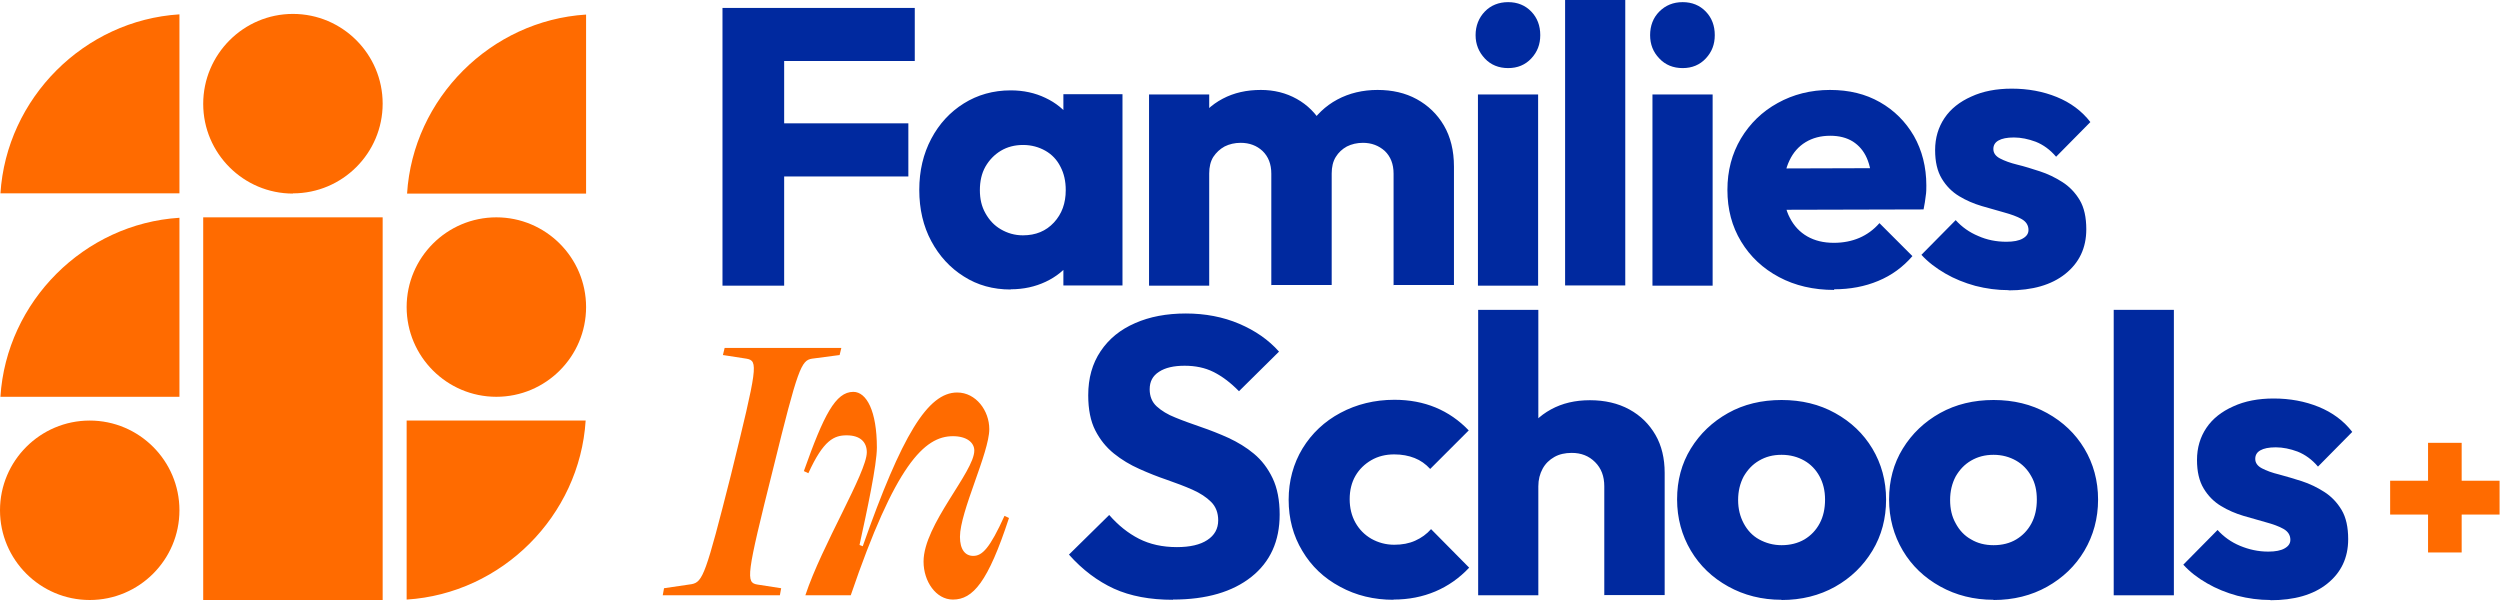 <?xml version="1.0" encoding="UTF-8"?> <svg xmlns="http://www.w3.org/2000/svg" width="300" height="73" viewBox="0 0 300 73"><g fill="none" fill-rule="evenodd"><path fill="#00299F" fill-rule="nonzero" d="M86.698 34.253 86.698.951 94.099.951 94.099 34.278 86.698 34.278 86.698 34.253ZM92.351 7.298 92.351.951 109.773.951 109.773 7.323 92.351 7.323 92.351 7.298ZM92.351 21.173 92.351 14.801 109.002 14.801 109.002 21.173 92.351 21.173ZM121.285 34.741C119.178 34.741 117.302 34.227 115.657 33.173 114.013 32.146 112.702 30.707 111.752 28.934 110.801 27.161 110.313 25.105 110.313 22.792 110.313 20.48 110.801 18.45 111.752 16.651 112.702 14.852 114.013 13.439 115.657 12.411 117.302 11.383 119.178 10.844 121.285 10.844 122.827 10.844 124.214 11.152 125.448 11.743 126.707 12.334 127.709 13.156 128.505 14.21 129.302 15.264 129.739 16.471 129.816 17.807L129.816 27.726C129.713 29.088 129.302 30.296 128.531 31.349 127.76 32.403 126.732 33.225 125.473 33.816 124.214 34.407 122.827 34.715 121.285 34.715L121.285 34.741ZM122.749 28.24C124.291 28.24 125.525 27.726 126.475 26.698 127.426 25.67 127.889 24.386 127.889 22.818 127.889 21.739 127.683 20.814 127.246 19.991 126.835 19.169 126.218 18.527 125.448 18.09 124.677 17.653 123.777 17.396 122.775 17.396 121.773 17.396 120.874 17.628 120.103 18.09 119.332 18.552 118.715 19.195 118.253 19.991 117.79 20.814 117.585 21.765 117.585 22.818 117.585 23.872 117.79 24.771 118.253 25.593 118.715 26.416 119.306 27.058 120.103 27.52 120.899 27.983 121.773 28.24 122.749 28.24ZM127.606 34.278 127.606 28.086 128.685 22.51 127.606 16.934 127.606 11.306 134.698 11.306 134.698 34.253 127.606 34.253 127.606 34.278ZM137.884 34.253 137.884 11.332 145.105 11.332 145.105 34.279 137.884 34.279 137.884 34.253ZM152.557 34.253 152.557 20.84C152.557 19.683 152.197 18.784 151.503 18.116 150.809 17.473 149.936 17.139 148.882 17.139 148.163 17.139 147.52 17.294 146.955 17.576 146.39 17.885 145.953 18.296 145.593 18.835 145.259 19.375 145.105 20.043 145.105 20.814L142.33 19.581C142.33 17.756 142.715 16.189 143.512 14.878 144.308 13.568 145.362 12.566 146.724 11.846 148.086 11.127 149.602 10.793 151.298 10.793 152.891 10.793 154.33 11.152 155.615 11.872 156.899 12.591 157.902 13.593 158.672 14.904 159.418 16.189 159.803 17.73 159.803 19.529L159.803 34.202 152.582 34.202 152.557 34.253ZM167.229 34.253 167.229 20.84C167.229 19.683 166.869 18.784 166.176 18.116 165.456 17.473 164.582 17.139 163.555 17.139 162.835 17.139 162.193 17.294 161.627 17.576 161.062 17.885 160.625 18.296 160.291 18.835 159.957 19.375 159.803 20.043 159.803 20.814L155.64 20.249C155.692 18.296 156.18 16.625 157.028 15.212 157.902 13.825 159.032 12.72 160.471 11.949 161.91 11.178 163.529 10.793 165.302 10.793 167.075 10.793 168.642 11.152 170.004 11.897 171.366 12.643 172.471 13.696 173.268 15.058 174.064 16.42 174.475 18.064 174.475 19.992L174.475 34.202 167.255 34.202 167.229 34.253ZM180.976 8.171C179.846 8.171 178.895 7.786 178.176 7.015 177.456 6.244 177.071 5.319 177.071 4.214 177.071 3.109 177.456 2.133 178.176 1.387 178.895.642 179.846.257 180.976.257 182.107.257 183.032.642 183.752 1.387 184.471 2.133 184.831 3.083 184.831 4.214 184.831 5.345 184.471 6.244 183.752 7.015 183.032 7.786 182.107 8.171 180.976 8.171ZM177.353 34.278 177.353 11.332 184.574 11.332 184.574 34.278 177.353 34.278Z"></path><polygon fill="#00299F" fill-rule="nonzero" points="187.812 34.253 187.812 0 195.032 0 195.032 34.253"></polygon><path fill="#00299F" fill-rule="nonzero" d="M201.919 8.171C200.788 8.171 199.837 7.786 199.118 7.015 198.373 6.244 198.013 5.319 198.013 4.214 198.013 3.109 198.373 2.133 199.118 1.387 199.863.642 200.788.257 201.919.257 203.049.257 203.974.642 204.694 1.387 205.413 2.133 205.773 3.083 205.773 4.214 205.773 5.345 205.413 6.244 204.694 7.015 203.974 7.786 203.049 8.171 201.919 8.171ZM198.295 34.278 198.295 11.332 205.516 11.332 205.516 34.278 198.295 34.278ZM220.111 34.792C217.619 34.792 215.409 34.279 213.482 33.251 211.555 32.223 210.039 30.81 208.934 28.985 207.829 27.161 207.289 25.105 207.289 22.793 207.289 20.48 207.829 18.45 208.908 16.625 209.987 14.827 211.452 13.388 213.328 12.36 215.178 11.332 217.285 10.793 219.597 10.793 221.91 10.793 223.863 11.281 225.585 12.257 227.306 13.234 228.668 14.595 229.67 16.317 230.647 18.039 231.161 20.043 231.161 22.253 231.161 22.664 231.161 23.101 231.083 23.538 231.032 24 230.955 24.514 230.827 25.131L211.041 25.182 211.041 20.223 227.743 20.172 224.634 22.253C224.608 20.942 224.403 19.837 224.017 18.964 223.632 18.09 223.066 17.448 222.347 16.985 221.602 16.523 220.702 16.291 219.623 16.291 218.492 16.291 217.516 16.548 216.668 17.062 215.82 17.576 215.178 18.321 214.741 19.246 214.278 20.197 214.047 21.328 214.047 22.69 214.047 24.052 214.278 25.208 214.792 26.159 215.28 27.109 215.974 27.855 216.874 28.369 217.773 28.882 218.827 29.139 220.06 29.139 221.191 29.139 222.218 28.934 223.118 28.548 224.017 28.163 224.839 27.572 225.533 26.775L229.49 30.733C228.36 32.043 226.998 33.045 225.379 33.713 223.786 34.381 222.013 34.715 220.086 34.715L220.111 34.792ZM241.028 34.818C239.666 34.818 238.355 34.638 237.045 34.304 235.734 33.944 234.527 33.456 233.422 32.814 232.317 32.171 231.34 31.426 230.57 30.578L234.681 26.416C235.426 27.238 236.325 27.88 237.379 28.317 238.407 28.779 239.537 29.011 240.771 29.011 241.619 29.011 242.287 28.882 242.724 28.625 243.186 28.368 243.418 28.034 243.418 27.598 243.418 27.032 243.135 26.595 242.595 26.287 242.056 25.979 241.336 25.722 240.488 25.49 239.64 25.259 238.741 25.002 237.79 24.72 236.839 24.437 235.94 24.052 235.092 23.538 234.244 23.024 233.55 22.33 233.011 21.43 232.471 20.531 232.214 19.401 232.214 18.013 232.214 16.548 232.6 15.264 233.345 14.159 234.09 13.054 235.169 12.206 236.557 11.589 237.944 10.947 239.563 10.638 241.413 10.638 243.366 10.638 245.165 10.972 246.809 11.64 248.454 12.308 249.816 13.311 250.844 14.647L246.732 18.809C246.013 17.962 245.191 17.37 244.291 17.011 243.392 16.677 242.518 16.497 241.67 16.497 240.822 16.497 240.231 16.625 239.82 16.857 239.409 17.088 239.203 17.422 239.203 17.884 239.203 18.347 239.46 18.732 240 19.015 240.54 19.298 241.233 19.555 242.081 19.76 242.929 19.966 243.829 20.248 244.779 20.557 245.73 20.865 246.63 21.302 247.477 21.842 248.325 22.381 249.019 23.101 249.559 24 250.098 24.899 250.355 26.081 250.355 27.52 250.355 29.756 249.507 31.529 247.837 32.865 246.167 34.201 243.88 34.844 241.028 34.844L241.028 34.818ZM140.737 71.974C138.013 71.974 135.649 71.537 133.67 70.638 131.717 69.739 129.893 68.377 128.274 66.552L133.105 61.798C134.184 63.032 135.366 63.983 136.677 64.651 137.987 65.319 139.503 65.653 141.225 65.653 142.792 65.653 144.026 65.37 144.874 64.805 145.747 64.24 146.184 63.443 146.184 62.441 146.184 61.542 145.901 60.796 145.336 60.231 144.771 59.666 144.026 59.178 143.101 58.766 142.176 58.355 141.148 57.97 140.043 57.584 138.912 57.199 137.807 56.762 136.728 56.274 135.623 55.786 134.595 55.169 133.67 54.424 132.745 53.679 132 52.754 131.435 51.649 130.869 50.544 130.587 49.13 130.587 47.434 130.587 45.379 131.075 43.632 132.077 42.141 133.079 40.651 134.441 39.546 136.214 38.775 137.961 38.004 139.991 37.619 142.304 37.619 144.617 37.619 146.775 38.03 148.702 38.852 150.63 39.674 152.223 40.779 153.482 42.193L148.677 46.946C147.674 45.918 146.647 45.148 145.619 44.634 144.591 44.12 143.435 43.889 142.15 43.889 140.865 43.889 139.837 44.12 139.092 44.608 138.321 45.096 137.961 45.79 137.961 46.715 137.961 47.563 138.244 48.257 138.809 48.771 139.375 49.285 140.12 49.747 141.045 50.107 141.97 50.492 142.998 50.852 144.103 51.237 145.233 51.623 146.338 52.06 147.418 52.548 148.522 53.062 149.55 53.679 150.475 54.45 151.4 55.22 152.146 56.197 152.711 57.379 153.276 58.561 153.559 60.026 153.559 61.747 153.559 64.933 152.428 67.426 150.167 69.225 147.906 71.023 144.771 71.948 140.762 71.948L140.737 71.974ZM167.229 71.974C164.865 71.974 162.732 71.46 160.805 70.407 158.878 69.379 157.362 67.94 156.283 66.115 155.178 64.291 154.638 62.235 154.638 59.974 154.638 57.713 155.203 55.632 156.308 53.807 157.413 52.008 158.929 50.569 160.857 49.542 162.784 48.514 164.942 47.974 167.332 47.974 169.131 47.974 170.775 48.282 172.266 48.899 173.756 49.516 175.092 50.441 176.248 51.649L171.623 56.274C171.084 55.683 170.467 55.246 169.747 54.963 169.028 54.681 168.231 54.527 167.306 54.527 166.278 54.527 165.353 54.758 164.557 55.22 163.76 55.683 163.118 56.3 162.655 57.096 162.193 57.893 161.961 58.843 161.961 59.897 161.961 60.951 162.193 61.901 162.655 62.724 163.118 63.546 163.76 64.188 164.557 64.651 165.379 65.113 166.304 65.37 167.306 65.37 168.257 65.37 169.079 65.216 169.824 64.882 170.57 64.548 171.212 64.085 171.726 63.495L176.3 68.12C175.118 69.379 173.756 70.33 172.24 70.972 170.724 71.614 169.054 71.948 167.203 71.948L167.229 71.974ZM177.379 71.435 177.379 37.182 184.6 37.182 184.6 71.435 177.379 71.435ZM192.514 71.435 192.514 58.356C192.514 57.148 192.154 56.197 191.409 55.452 190.664 54.707 189.739 54.347 188.608 54.347 187.812 54.347 187.118 54.501 186.527 54.835 185.936 55.169 185.448 55.632 185.114 56.248 184.779 56.865 184.6 57.559 184.6 58.356L181.824 56.994C181.824 55.195 182.21 53.627 182.955 52.266 183.7 50.904 184.754 49.876 186.116 49.131 187.478 48.386 189.019 48.026 190.792 48.026 192.565 48.026 194.158 48.386 195.52 49.131 196.882 49.876 197.91 50.904 198.655 52.188 199.4 53.473 199.76 55.015 199.76 56.737L199.76 71.409 192.54 71.409 192.514 71.435ZM213.79 71.974C211.426 71.974 209.293 71.435 207.392 70.381 205.49 69.328 203.974 67.889 202.895 66.064 201.816 64.24 201.251 62.184 201.251 59.923 201.251 57.662 201.79 55.632 202.895 53.833 204 52.034 205.49 50.621 207.366 49.568 209.242 48.514 211.4 48 213.79 48 216.18 48 218.313 48.514 220.214 49.568 222.116 50.621 223.606 52.034 224.685 53.833 225.764 55.632 226.33 57.687 226.33 59.949 226.33 62.21 225.79 64.266 224.685 66.09 223.58 67.914 222.09 69.353 220.214 70.407 218.338 71.46 216.18 72 213.79 72L213.79 71.974ZM213.79 65.422C214.818 65.422 215.743 65.191 216.54 64.728 217.31 64.266 217.927 63.623 218.364 62.801 218.801 61.979 219.006 61.028 219.006 59.949 219.006 58.869 218.775 57.944 218.338 57.148 217.902 56.351 217.285 55.709 216.514 55.272 215.743 54.835 214.844 54.578 213.79 54.578 212.737 54.578 211.889 54.809 211.092 55.272 210.296 55.734 209.705 56.377 209.242 57.173 208.805 57.996 208.574 58.947 208.574 60 208.574 61.053 208.805 61.979 209.242 62.801 209.679 63.623 210.296 64.291 211.092 64.728 211.889 65.165 212.788 65.422 213.79 65.422ZM239.229 71.974C236.865 71.974 234.732 71.435 232.831 70.381 230.929 69.328 229.413 67.889 228.334 66.064 227.255 64.24 226.69 62.184 226.69 59.923 226.69 57.662 227.229 55.632 228.334 53.833 229.439 52.034 230.929 50.621 232.805 49.568 234.707 48.514 236.839 48 239.229 48 241.619 48 243.752 48.514 245.653 49.568 247.555 50.621 249.045 52.034 250.124 53.833 251.203 55.632 251.769 57.687 251.769 59.949 251.769 62.21 251.203 64.266 250.124 66.09 249.045 67.914 247.529 69.353 245.653 70.407 243.777 71.46 241.619 72 239.229 72L239.229 71.974ZM239.229 65.422C240.257 65.422 241.182 65.191 241.953 64.728 242.724 64.266 243.34 63.623 243.777 62.801 244.214 61.979 244.42 61.028 244.42 59.949 244.42 58.869 244.214 57.944 243.752 57.148 243.315 56.351 242.698 55.709 241.927 55.272 241.156 54.835 240.257 54.578 239.229 54.578 238.201 54.578 237.328 54.809 236.531 55.272 235.734 55.734 235.143 56.377 234.681 57.173 234.244 57.996 234.013 58.947 234.013 60 234.013 61.053 234.218 61.979 234.681 62.801 235.118 63.623 235.734 64.291 236.531 64.728 237.302 65.191 238.201 65.422 239.229 65.422Z"></path><polygon fill="#00299F" fill-rule="nonzero" points="253.645 71.435 253.645 37.182 260.865 37.182 260.865 71.435"></polygon><path fill="#00299F" fill-rule="nonzero" d="M272.454,72 C271.092,72 269.782,71.82 268.471,71.486 C267.161,71.126 265.953,70.638 264.848,69.996 C263.717,69.353 262.767,68.608 261.996,67.76 L266.107,63.598 C266.852,64.42 267.752,65.062 268.805,65.499 C269.859,65.936 270.964,66.193 272.197,66.193 C273.045,66.193 273.713,66.064 274.15,65.808 C274.612,65.55 274.844,65.216 274.844,64.78 C274.844,64.214 274.561,63.778 274.021,63.469 C273.482,63.161 272.762,62.904 271.914,62.673 C271.066,62.441 270.167,62.184 269.216,61.902 C268.266,61.619 267.366,61.234 266.518,60.72 C265.67,60.206 264.976,59.512 264.437,58.613 C263.897,57.713 263.64,56.583 263.64,55.195 C263.64,53.73 264.026,52.446 264.771,51.341 C265.516,50.236 266.595,49.388 267.983,48.771 C269.37,48.129 270.989,47.82 272.839,47.82 C274.792,47.82 276.591,48.154 278.236,48.822 C279.88,49.49 281.242,50.493 282.27,51.829 L278.158,55.992 C277.439,55.144 276.617,54.553 275.717,54.193 C274.818,53.859 273.944,53.679 273.096,53.679 C272.248,53.679 271.657,53.807 271.246,54.039 C270.835,54.27 270.63,54.604 270.63,55.067 C270.63,55.529 270.887,55.914 271.426,56.197 C271.966,56.48 272.66,56.737 273.508,56.942 C274.355,57.174 275.255,57.431 276.206,57.739 C277.156,58.047 278.056,58.484 278.904,59.024 C279.752,59.563 280.445,60.283 280.985,61.182 C281.525,62.082 281.782,63.264 281.782,64.703 C281.782,66.938 280.934,68.711 279.263,70.047 C277.593,71.383 275.306,72.026 272.454,72.026 L272.454,72 Z"></path><polygon fill="#FF6B00" fill-rule="nonzero" points="299.949 57.687 295.4 57.687 295.4 53.139 291.366 53.139 291.366 57.687 286.818 57.687 286.818 61.747 291.366 61.747 291.366 66.296 295.4 66.296 295.4 61.747 299.949 61.747"></polygon><path fill="#FF6B00" fill-rule="nonzero" d="M89.576,43.041 L86.749,42.604 L86.955,41.756 L100.959,41.756 L100.754,42.604 L97.439,43.041 C96.154,43.246 95.743,44.171 92.788,56.197 C89.525,69.225 89.473,69.919 90.912,70.15 L93.739,70.587 L93.585,71.435 L79.529,71.435 L79.683,70.587 L82.998,70.099 C84.334,69.841 84.694,68.916 87.7,57.045 C90.912,43.991 91.015,43.298 89.576,43.041 Z"></path><path fill="#FF6B00" fill-rule="nonzero" d="M110.827 67.375C110.827 62.981 116.916 56.634 116.916 54.064 116.916 53.113 116.017 52.343 114.347 52.343 110.929 52.343 107.435 55.76 102.09 71.435L96.642 71.435C98.621 65.447 104.017 56.685 104.017 54.27 104.017 53.088 103.272 52.24 101.602 52.24 100.111 52.24 98.826 52.779 97.002 56.788L96.463 56.531C98.852 49.799 100.266 47.023 102.398 47.023 103.991 47.023 105.225 49.336 105.225 53.704 105.225 55.786 104.043 61.285 103.143 65.396L103.529 65.55C108.231 52.188 111.34 47.1 114.861 47.1 117.122 47.1 118.715 49.285 118.715 51.495 118.715 54.321 115.195 61.388 115.195 64.42 115.195 65.961 115.837 66.707 116.788 66.707 117.867 66.707 118.767 65.807 120.54 61.901L121.079 62.158C118.561 69.841 116.762 71.948 114.347 71.948 112.317 71.948 110.827 69.764 110.827 67.4L110.827 67.375ZM.051 23.229C.771 11.769 10.098 2.441 21.533 1.722L21.533 23.203.051 23.203.051 23.229ZM48.848 23.229C49.567 11.795 58.895 2.467 70.33 1.748L70.33 23.229 48.848 23.229ZM48.797 50.467 70.278 50.467C69.559 61.901 60.231 71.229 48.797 71.949L48.797 50.467ZM.051 47.615C.771 36.18 10.098 26.852 21.533 26.133L21.533 47.615.051 47.615Z"></path><polygon fill="#FF6B00" fill-rule="nonzero" points="45.919 26.081 24.385 26.081 24.385 72 45.919 72"></polygon><path fill="#FF6B00" fill-rule="nonzero" d="M35.152 23.229C29.216 23.229 24.385 18.398 24.385 12.463 24.385 6.527 29.216 1.67 35.152 1.67 41.088 1.67 45.919 6.501 45.919 12.437 45.919 18.373 41.088 23.204 35.152 23.204L35.152 23.229ZM59.563 47.615C53.627 47.615 48.797 42.784 48.797 36.848 48.797 30.912 53.627 26.081 59.563 26.081 65.499 26.081 70.33 30.912 70.33 36.848 70.33 42.784 65.499 47.615 59.563 47.615ZM10.767 72C4.831 72 0 67.169 0 61.233 0 55.298 4.831 50.467 10.767 50.467 16.702 50.467 21.533 55.298 21.533 61.233 21.533 67.169 16.702 72 10.767 72Z"></path></g></svg> 